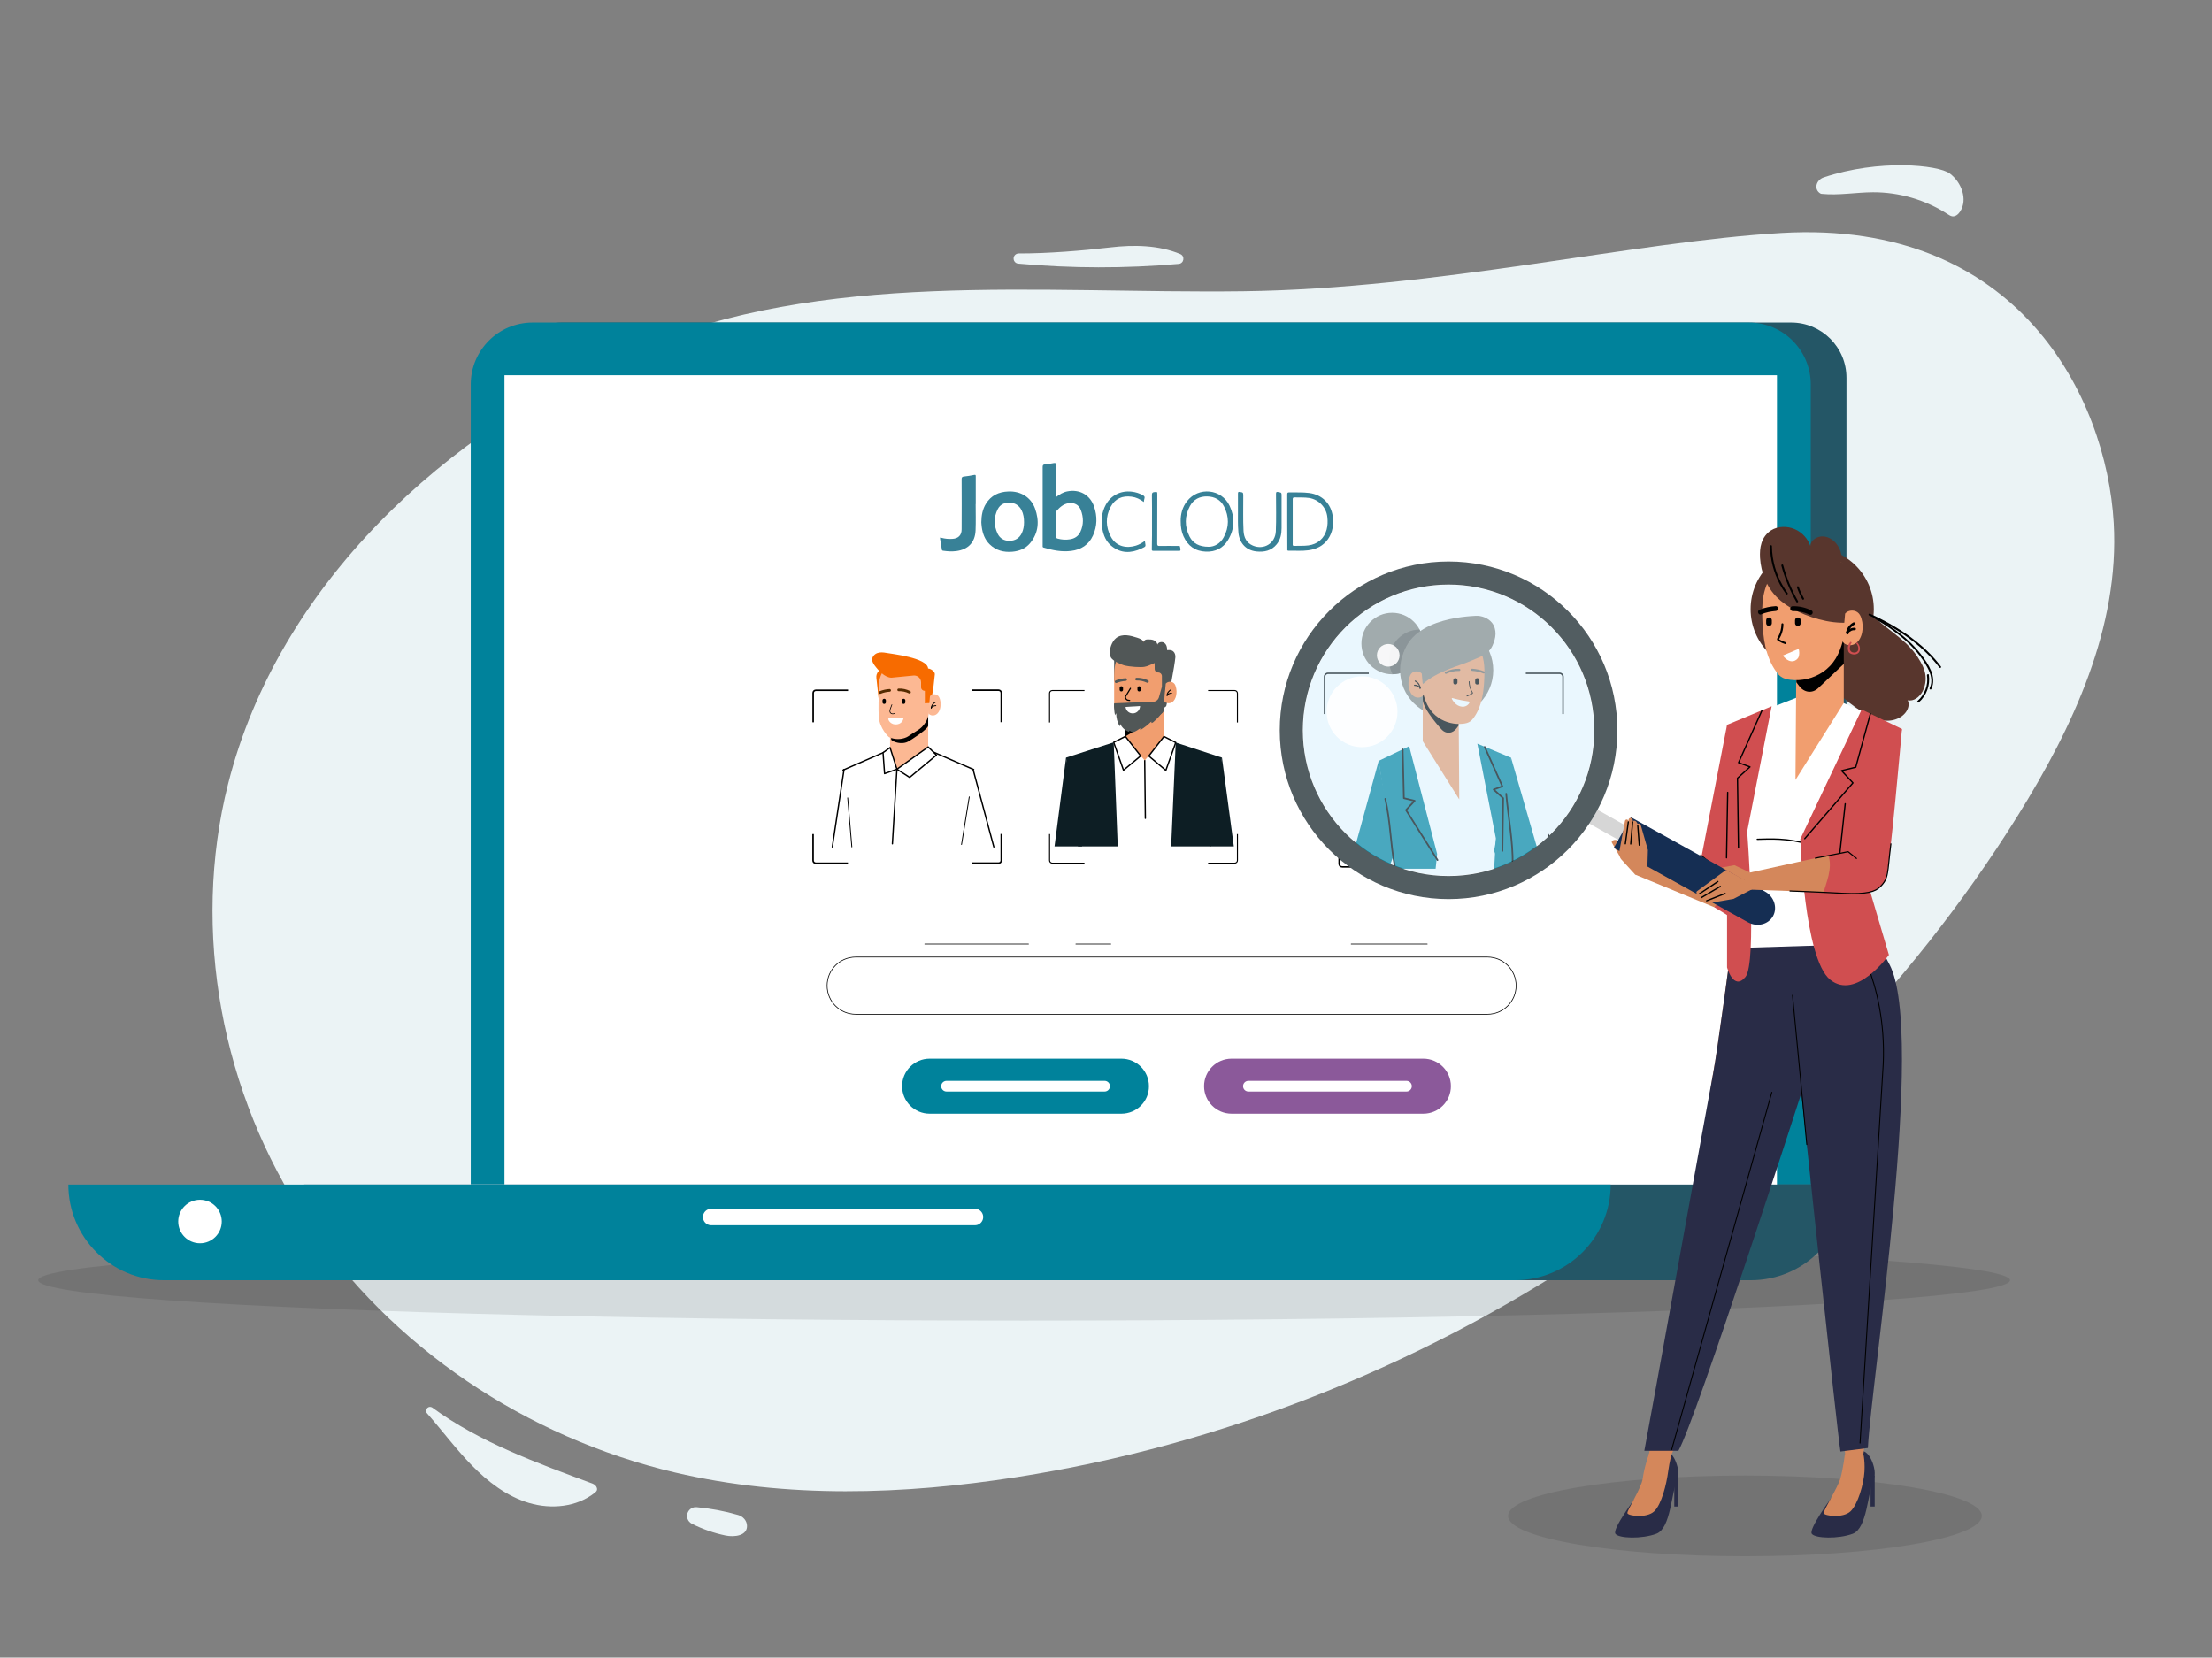 <?xml version="1.0" encoding="utf-8"?>
<!-- Generator: Adobe Illustrator 24.0.1, SVG Export Plug-In . SVG Version: 6.00 Build 0)  -->
<svg version="1.1" xmlns="http://www.w3.org/2000/svg" xmlns:xlink="http://www.w3.org/1999/xlink" x="0px" y="0px"
	 viewBox="0 0 2459.9 1843.5" style="enable-background:new 0 0 2459.9 1843.5;" xml:space="preserve">
<rect x="0" y="0" width="2459.9" height="1843.5" fill="#808080" stroke="none"/>
<style type="text/css">
	.st0{fill:#EBF3F5;}
	.st1{opacity:0.1;}
	.st2{fill:#245666;}
	.st3{fill:#00829B;}
	.st4{fill:#FFFFFF;}
	.st5{fill:none;stroke:#000000;stroke-width:1.137;stroke-miterlimit:10;}
	.st6{fill:none;stroke:#000000;stroke-width:1.608;stroke-miterlimit:10;}
	.st7{fill:none;stroke:#000000;stroke-width:1.738;stroke-miterlimit:10;}
	.st8{fill:#8C867E;}
	.st9{fill:#69645F;}
	.st10{fill:#F19E6F;}
	.st11{fill:none;stroke:#000000;stroke-width:1.84;stroke-linecap:round;stroke-linejoin:round;stroke-miterlimit:10;}
	.st12{fill:#706B65;}
	.st13{fill:#515757;}
	.st14{fill:none;stroke:#000000;stroke-width:1.502;stroke-linecap:round;stroke-linejoin:round;stroke-miterlimit:10;}
	.st15{fill:#FFFFFF;stroke:#000000;stroke-width:1.502;stroke-linecap:round;stroke-linejoin:round;stroke-miterlimit:10;}
	.st16{fill:#0D1E24;}
	.st17{fill:#FFFFFF;stroke:#000000;stroke-width:1.489;stroke-linecap:round;stroke-linejoin:round;stroke-miterlimit:10;}
	.st18{fill:none;stroke:#000000;stroke-width:1.489;stroke-linecap:round;stroke-linejoin:round;stroke-miterlimit:10;}
	.st19{fill:#FCB893;}
	.st20{fill:none;stroke:#000000;stroke-width:0.973;stroke-linecap:round;stroke-linejoin:round;stroke-miterlimit:10;}
	.st21{fill:#F76B00;}
	.st22{fill:#542B00;}
	.st23{fill:none;stroke:#FFFFFF;stroke-width:11.865;stroke-linecap:round;stroke-miterlimit:10;}
	.st24{fill:#8B599A;}
	.st25{fill:none;stroke:#000000;stroke-width:0.759;stroke-linecap:round;stroke-linejoin:round;stroke-miterlimit:10;}
	.st26{fill:none;stroke:#FFFFFF;stroke-width:18.328;stroke-linecap:round;stroke-miterlimit:10;}
	.st27{fill:#58362D;}
	.st28{fill:#292C47;}
	.st29{fill:#D4875B;}
	.st30{fill:none;stroke:#000000;stroke-width:1.084;stroke-linecap:round;stroke-linejoin:round;stroke-miterlimit:10;}
	.st31{fill:#D04E50;}
	.st32{fill:none;stroke:#000000;stroke-width:1.247;stroke-linecap:round;stroke-linejoin:round;stroke-miterlimit:10;}
	.st33{fill:none;stroke:#000000;stroke-width:1.442;stroke-linecap:round;stroke-linejoin:round;stroke-miterlimit:10;}
	.st34{fill:none;stroke:#D6D6D6;stroke-width:17.847;stroke-miterlimit:10;}
	.st35{fill:none;stroke:#525D61;stroke-width:25.66;stroke-miterlimit:10;}
	.st36{opacity:0.37;fill:#C7EAFB;}
	.st37{opacity:0.91;fill:#FFFFFF;}
	.st38{fill:#152E53;}
	.st39{fill:#388197;}
</style>
<g id="map">
	<g id="Layer_6">
	</g>
</g>
<g id="Layer_5">
	<g>
		<g>
			<path class="st0" d="M1981.2,259.1c-164.8,9.6-381.5,62.1-598.6,64.8c-228.4,2.9-466.6-24.5-676.8,65.1
				c-210.1,89.6-396,261.2-452.1,482.6c-41.6,164.3-7,344.9,87.1,485.9c94,140.9,244.9,241.3,409.8,280.1
				c124.2,29.2,254.3,24.8,380.4,5.1C1584,1572,2001,1296.5,2243.7,907.5c61.5-98.6,113.6-210,106.9-326.1
				C2342.5,442.3,2244.7,243.7,1981.2,259.1z"/>
		</g>
		<g>
			<path class="st0" d="M2168.4,193c-12.9-9.7-79.1-16.3-140.3,4.3c-8.1,2.7-11.3,12.6-4.3,17.5c0.9,0.6,1.6,0.9,2,0.8
				c19,1.9,38-1.7,57.1-1.8c29.3-0.1,58.7,8.5,83.2,24.5c1.6,1,3.2,2.1,5.1,2.3c3.5,0.4,6.6-2.3,8.5-5.2
				C2188.6,221.9,2181.3,202.7,2168.4,193z"/>
		</g>
		<g>
			<g>
				<path class="st0" d="M474.3,1571L474.3,1571c0.2,0.3,0.3,0.6,0.6,0.8c16.8,19.1,32,39.7,49.8,57.9c17.9,18.3,39,34.5,63.6,41.8
					c24.6,7.3,53,4.7,73.1-11.3c1.5-1.2,3.1-2.6,2.4-5.3c-0.6-2.2-2.4-3.9-4.6-4.8c-61.9-23.1-125.5-45.8-178.5-84.7
					C477,1562.9,472.2,1567,474.3,1571z"/>
			</g>
			<g>
				<path class="st0" d="M820.9,1684.9c-15.1-4.4-30.6-7.3-46.2-8.7c-8.6-0.7-13.8,9.1-8.5,15.8l0,0c0.9,1.1,2,2,3.3,2.7
					c11.8,5.9,24.3,10.3,37.3,13c10.1,2.1,24.6,0.2,23.9-11.2C830.4,1691,826.2,1686.4,820.9,1684.9z"/>
			</g>
		</g>
		<g>
			<path class="st0" d="M1234.7,275.2c-30.5,3.6-70,6.8-101.8,6.7c-3.3,0-5.9,2.7-5.7,5.9l0,0c0.1,2.8,2.3,5.2,5.2,5.4
				c59.3,5.4,119.1,5.5,178.4,0.3c5.9-0.5,7.2-8.6,1.8-10.9C1288.7,272.6,1260.8,272.1,1234.7,275.2z"/>
		</g>
	</g>
	<ellipse class="st1" cx="1138.9" cy="1423.8" rx="1096.4" ry="44.9"/>
	<g>
		<path class="st2" d="M1991.9,358.7H624.8c-34,0-61.6,27.6-61.6,61.6v897h1490.2v-897C2053.5,386.3,2025.9,358.7,1991.9,358.7z"/>
		<path class="st3" d="M1944.8,358.7H592.3c-38,0-68.8,30.8-68.8,68.8v889.7h1490.2V427.6C2013.7,389.6,1982.9,358.7,1944.8,358.7z"
			/>
		<polyline class="st4" points="1976.1,1317.5 1976.1,417.3 561,417.3 561,1317.5 		"/>
		<g>
			<g>
				<path class="st4" d="M1400,993.8h-254.8c-2.8,0-5-2.2-5-5V754.5c0-2.8,2.2-5,5-5H1400c2.8,0,5,2.2,5,5v234.4
					C1405,991.6,1402.7,993.8,1400,993.8z"/>
				<g>
					<path class="st5" d="M1376.1,803.5V771c0-1.7-1.4-3-3-3h-29.6 M1343.5,959.9h29.6c1.7,0,3-1.3,3-3v-29.3 M1167.2,927.6v29.3
						c0,1.7,1.4,3,3,3h35.8 M1206,768h-35.8c-1.7,0-3,1.3-3,3v32.5"/>
				</g>
				<g>
					<path class="st6" d="M1738.2,794.1v-41.5c0-2.1-1.7-3.8-3.8-3.8h-37.6 M1685.6,964h33c1.9,0,3.4-1.5,3.4-3.4v-32.9
						 M1489.2,927.8v32.9c0,1.9,1.5,3.4,3.4,3.4h39.9 M1522.2,748.8h-45.4c-2.1,0-3.8,1.7-3.8,3.8v41.5"/>
				</g>
				<g>
					<path class="st7" d="M1113.5,803.2v-32.6c0-1.7-1.4-3-3-3h-29.7 M1080.8,959.9h29.7c1.7,0,3-1.3,3-3v-29.4 M904.2,927.6v29.4
						c0,1.7,1.4,3,3,3h35.8 M943.1,767.7h-35.8c-1.7,0-3,1.3-3,3v32.6"/>
				</g>
			</g>
			<g>
				<g>
					<circle class="st8" cx="1548.2" cy="715.7" r="34.2"/>
					<path class="st9" d="M1544.8,734.3c0,5.6,1.4,10.9,3.8,15.5c18.7-0.2,33.8-15.4,33.8-34.2c0-5.6-1.4-10.9-3.8-15.5
						C1559.9,700.4,1544.8,715.6,1544.8,734.3z"/>
					<circle class="st8" cx="1608.8" cy="745.4" r="51.8"/>
					<g>
						<polygon class="st4" points="1679.3,966.2 1680.4,842.7 1606.3,813.7 1533.2,846.2 1545.9,966.2 						"/>
						<polygon class="st10" points="1622.8,889.1 1582.2,824.3 1582.2,771.9 1622,771.9 						"/>
						<path d="M1622,771.9h-39.8c0,0,0-4.8,0,6.1c0,10.8,21.5,33.9,21.5,33.9c5,4.7,11.8,3.9,16.1-1.9l2.2-3V771.9z"/>
						<polygon class="st3" points="1661.6,966.2 1677.1,966.2 1680.4,842.7 1642.9,827.1 1663.5,932.3 						"/>
						<polygon class="st3" points="1716.1,966.2 1680.4,842.7 1661.5,946.4 1670.8,966.2 						"/>
						<path class="st11" d="M1675,882.8c2.3,26.4,7.6,52.6,7.2,79.2"/>
						<polygon class="st3" points="1544.3,966.2 1550.9,948.4 1533.2,846.2 1501.4,962 						"/>
						<polygon class="st3" points="1596.5,966.2 1598.2,949.7 1567.1,829.9 1533.2,846.2 1551.2,966.2 						"/>
						<path class="st11" d="M1540.5,888.5c5.8,24.5,5.8,50.2,10.4,73.6"/>
						<polyline class="st11" points="1559.9,833.4 1561.2,887.7 1573.2,890.6 1563.6,900.9 1598.6,956.5 						"/>
					</g>
					<g>
						<path class="st10" d="M1599.8,798.3c-9.4-6.4-13.9-15.4-16.8-25.9c-2.7-9.9-10.6-17.5-13.3-27.4c-3-11.2,1.5-23.1,8.4-32.5
							c11.4-15.5,34.6-20,51-9.9c11.5,7.1,18.8,19.9,20.9,33.3c0.9,5.6,0.9,11.3,0.7,17c-0.5,15.8-2.5,32.5-11.8,45.3
							c-1,1.4-2.2,2.8-3.6,3.9c-2.4,1.8-5.3,2.5-8.3,2.8C1617.6,806,1607.7,803.6,1599.8,798.3z"/>
					</g>
					<g>
						<path class="st4" d="M1633.1,780.1c0.8,0.1,1.3,1,0.9,1.7c-1.2,2.2-3.5,3.7-6,4.1c-3.1,0.4-6.2-0.7-8.6-2.6
							c-2.1-1.6-3.6-3.8-4.9-6.1c-0.2-0.5,0.2-1,0.7-0.8C1623.6,778.7,1630.3,779.7,1633.1,780.1z"/>
					</g>
					<g>
						<path class="st8" d="M1559.2,739.2c0.2-51.8,74.7-53.8,81.5-54.3s14.3,2.4,18.5,7.7c2.9,3.7,4,8.2,3.9,12.6s-1.5,8.5-3.2,12.5
							c-5,11.2-14.9,13-26.7,18.3c-8.1,3.6-35.5,10.7-50.6,24.6"/>
					</g>
					<g>
						<g>
							<path class="st10" d="M1581.1,749.2c-2.8-3.3-8.6-3.4-11.5-0.2c-1.1,1.3-1.8,2.9-2.3,4.5c-1.1,3.7-1.3,7.7-0.5,11.5
								c0.8,3.8,2.6,7.7,6,9.7s8.4,1.4,10.4-2"/>
						</g>
						<g>
							<g>
								<path d="M1579.8,765.8c0.3-1,0-2-0.4-2.9c-0.3-0.8-0.7-1.6-1.2-2.4c-1-1.5-2.4-2.7-4-3.6c-0.7-0.4-1.4,0.7-0.6,1.1
									c1.4,0.7,2.6,1.7,3.5,3c0.4,0.6,0.8,1.3,1.1,2c0.3,0.7,0.7,1.6,0.4,2.4C1578.3,766.3,1579.6,766.6,1579.8,765.8
									L1579.8,765.8z"/>
							</g>
						</g>
						<g>
							<g>
								<path d="M1579.5,765.7c1.4-1-1.5-2.8-2.3-3.2c-1.3-0.7-2.7-1.1-4.2-1c-0.8,0-0.8,1.3,0,1.3c1.1,0,2.1,0.2,3.1,0.6
									c0.5,0.2,1,0.5,1.4,0.8c0.2,0.2,0.4,0.3,0.6,0.5c0.1,0.1,0.2,0.2,0.3,0.3c0,0,0.1,0.1,0.2,0.2c0.1,0.1-0.1,0.1,0-0.2
									c0.1-0.1,0.2-0.3,0.3-0.4c0,0,0,0,0,0c-0.3,0.2-0.4,0.6-0.2,0.9C1578.8,765.7,1579.2,765.9,1579.5,765.7L1579.5,765.7z"/>
							</g>
						</g>
					</g>
					<polyline class="st11" points="1651.1,830.7 1670.7,874.5 1661.1,878.1 1671.6,887.7 1670.8,946.3 					"/>
				</g>
				<g>
					<g>
						<path d="M1633.4,758c0,3.2,0.7,6.4,2,9.3c0.3,0.7,0.7,1.4,1,2.1c0.1,0.2,0.6,0.8,0.6,1.1c0,0.4-0.6,0.6-0.9,0.8
							c-1.6,1-3.2,1.7-4.9,2.3c-0.6,0.2-0.3,1.1,0.3,0.9c1.8-0.6,3.5-1.3,5-2.3c0.5-0.3,1.4-0.7,1.5-1.3c0.1-0.7-0.6-1.4-0.9-2
							c-1.8-3.3-2.8-7-2.8-10.8C1634.3,757.4,1633.4,757.4,1633.4,758L1633.4,758z"/>
					</g>
				</g>
				<g>
					<g>
						<path class="st12" d="M1650.4,746.7c-4.2-1.7-8.7-2.7-13.3-3c-1.5-0.1-1.5,2.3,0,2.4c4.3,0.2,8.6,1.2,12.6,2.9
							c0.6,0.2,1.3-0.3,1.5-0.8C1651.4,747.5,1651,747,1650.4,746.7L1650.4,746.7z"/>
					</g>
				</g>
				<g>
					<g>
						<path class="st12" d="M1622.8,743.8c-5.4-0.2-10.7,1-15.5,3.4c-1.4,0.7-0.2,2.8,1.2,2.1c4.4-2.2,9.3-3.2,14.3-3.1
							C1624.4,746.2,1624.4,743.8,1622.8,743.8L1622.8,743.8z"/>
					</g>
				</g>
				<path d="M1642.7,761.3L1642.7,761.3c1.3,0,2.4-1,2.4-2.3v-2.5c0-1.3-1-2.3-2.3-2.3h0c-1.3,0-2.3,1-2.3,2.3v2.5
					C1640.3,760.3,1641.4,761.3,1642.7,761.3z"/>
				<path d="M1618.4,761.3L1618.4,761.3c1.3,0,2.4-1,2.4-2.3v-2.5c0-1.3-1-2.3-2.3-2.3h0c-1.3,0-2.3,1-2.3,2.3v2.5
					C1616.1,760.3,1617.1,761.3,1618.4,761.3z"/>
			</g>
			<g>
				<g>
					<g>
						<path class="st13" d="M1245.3,727.4c0,0,0-3.1,0-3.1c-3.5-0.1-6.3,2.7-6.3,6.2v27.6c1.1-0.2,1.3-0.3,2.4-0.5
							c-0.3-0.9-0.2-5.8-0.2-6.8c0.1-1,0.2,1.3,0.3,0.3c0.5-3.5,0.9-7.2,2.6-10.3c1.4-2.5,3.6-4.7,6.4-5.3L1245.3,727.4z"/>
					</g>
					<g>
						<polygon class="st4" points="1346.5,941.3 1358.9,842.6 1272.6,814.4 1185.5,843.2 1198.8,941.3 						"/>
						<line class="st14" x1="1273" y1="845.7" x2="1273.7" y2="910.1"/>
						<polygon class="st10" points="1251.5,821.4 1273,845.7 1294.2,821.4 1294.3,777.7 1251.6,777.7 						"/>
						<polygon class="st15" points="1251.5,819 1238.5,825.6 1249.4,856.6 1268.5,840.7 						"/>
						<polygon class="st15" points="1294.4,819.1 1307.5,825.8 1296.5,856.8 1277.5,840.8 						"/>
						<polygon class="st16" points="1243,941.3 1238.5,825.6 1185.5,842.6 1198.8,941.3 						"/>
						<polygon class="st16" points="1203.3,941.3 1203.3,926.9 1185.5,842.6 1172.7,941.3 						"/>
						<polygon class="st16" points="1372.1,941.3 1358.9,842.6 1341,926.9 1345.2,941.3 						"/>
						<polygon class="st16" points="1346.5,941.3 1358.9,842.6 1307.5,825.8 1302.4,941.3 						"/>
						<g>
							<path d="M1251.6,777.7l-0.1,41.3c0,0,27.5-16.1,34.1-20.8c6.5-4.7,8.2-11.3,8.2-20.5H1251.6z"/>
						</g>
					</g>
					<g>
						<path class="st10" d="M1296.4,764.4c-0.3,2.6-1.4,15.8-2,22.8c-0.2,2.7-1.8,5.1-4.1,6.5c-4.8,2.8-13.1,7.8-18.1,11.1
							c-2.9,1.9-6.4,3-9.9,3h-0.2c-5.6,0-10.8-2.5-14.3-6.9c-1.9-2.4-3.7-4.7-4.4-5.9c-1.5-2.3-3-4.6-3.8-7.2
							c-0.3-1.2-0.6-2.5-0.6-3.8c0-12,0-22.4,0-32.9c0-33.4,23.5-38.3,29.8-38.1C1291.4,713.7,1301,719.4,1296.4,764.4z"/>
					</g>
					<path class="st13" d="M1239,782.2c-0.3,3.8,0.4,7.3,5.9,19.3c2.7,5.8,10.5,11.1,20.5,8.3c7.8-2.2,21-11.9,26.4-16.1
						c1.6-1.2,2.5-3,2.7-5l1.6-24.8l-4-0.1l-3.3,11.7c-0.8,2.8-3.3,4.8-6.3,5L1239,782.2z"/>
					<g>
						<path class="st13" d="M1239,782.9c-0.3,4.2,0.1,8.5,1,12.6c0.4-0.8,0.9-1.7,1.3-2.5c-0.1,5.2,1.3,10.5,3.9,14.9
							c0.2-0.9,0.4-1.8,0.6-2.7c2,4.3,5.8,7.6,10.2,8.8c-0.3-0.5-0.4-1-0.3-1.5c1,0.5,2.1,1.1,3.1,1.6c0.3,0.2,0.6,0.3,0.9,0.3
							c0.4,0,0.8-0.1,1.2-0.3c2.5-1,4.9-2.5,7.1-4.2c0.3,0.6-0.4,1.7,0.2,1.8c0.2,0,0.3-0.1,0.5-0.1c4.2-2.6,8.1-5.7,11.6-9.2
							c0.1,0.6,0.2,1.1,0.3,1.7c0.8-0.1,1.5-0.6,2.2-1.2c3-2.6,5.8-5.5,8.3-8.7c1.5-1.8,2.9-3.8,3.6-6.1c0.8-2.7,0.7-5.6,0.5-8.4"/>
					</g>
					<path class="st4" d="M1251.7,786.2c0.4,4.3,4.2,7.5,8.5,7.2c4.3-0.3,7.6-3.9,7.6-8.2L1251.7,786.2z"/>
					<g>
						<path class="st13" d="M1298,723.1c0-0.6-0.1-1.4-0.2-2.1c-0.2-2.4-1.1-4.7-3-6c-2.5-1.8-6.8-1-7.7,2c-0.2-2.2-1.9-4-3.9-4.9
							c-2-0.9-4.3-1-6.5-1c-1.1,0-2.3,0.1-3.3,0.7s-1.6,1.8-1.2,2.9c-1-3.1-4.5-4.5-7.6-5.5c-3.8-1.2-7.7-2.4-11.8-2.7
							c-4-0.3-8.3,0.5-11.5,3c-2.7,2.1-4.5,5.3-5.7,8.5c-1.6,4.3-2.4,9.4-0.1,13.4c2.2,3.6,10.2,7.3,14.3,8.5
							c6.5,1.8,19.1,2.5,23,1.7c4.2-0.8,5.8-2.1,11.2-4.2c0,2.4,0,4.7,0.1,6.6c0,2.2,1.8,3.9,4,3.9c2.2,0,3.9,1.7,4,3.9
							c0,3.9,0.1,10.1,0,11.9l4,0.1l-1.7,22.6l0,0.4c0.8,0,2.4-1,2.6-1.8c3-11.9,9.1-43.5,10.1-54.1
							C1307.2,729.3,1307,721.7,1298,723.1z"/>
					</g>
					<g>
						<g>
							<path class="st10" d="M1296.4,760.3c2.3-2.7,7-2.8,9.4-0.1c0.9,1,1.5,2.3,1.8,3.7c0.9,3,1,6.3,0.4,9.4
								c-0.6,3.1-2.2,6.3-4.9,7.9s-6.9,1.1-8.5-1.6"/>
						</g>
						<g>
							<g>
								<path d="M1298.4,773.6c-0.2-0.6,0.1-1.3,0.4-1.9c0.2-0.6,0.6-1.2,0.9-1.7c0.7-1,1.7-1.9,2.8-2.5c0.6-0.3,0.1-1.2-0.5-0.9
									c-1.3,0.7-2.4,1.7-3.3,2.9c-0.4,0.6-0.8,1.3-1,1.9c-0.3,0.7-0.5,1.6-0.3,2.4C1297.6,774.5,1298.6,774.2,1298.4,773.6
									L1298.4,773.6z"/>
							</g>
						</g>
						<g>
							<g>
								<path d="M1298.2,772.8C1298.2,772.8,1298.2,772.8,1298.2,772.8c0,0.1,0.1,0.2,0.2,0.3c0,0,0,0.2,0,0.2c0,0,0.1-0.1,0.1-0.1
									c0.1-0.1,0.1-0.2,0.2-0.2c0.1-0.1,0.3-0.3,0.5-0.4c0.4-0.3,0.8-0.5,1.2-0.7c0.8-0.4,1.7-0.5,2.5-0.5c0.7,0,0.7-1,0-1
									c-1.2,0-2.4,0.3-3.4,0.8c-0.6,0.3-3,1.8-1.8,2.6c0.2,0.2,0.6,0,0.7-0.2C1298.5,773.3,1298.4,773,1298.2,772.8L1298.2,772.8z
									"/>
							</g>
						</g>
					</g>
				</g>
				<g>
					<g>
						<path d="M1256.6,765.2c-1.1,1.9-2.3,3.8-3.4,5.7c-0.6,1-1.2,2-1.8,3c-0.7,1.1-0.4,2.6,0.3,3.7c0.6,0.9,1.6,1.6,2.6,1.8
							c0.6,0.1,1.3,0.1,2,0.2c0.8,0.1,0.8-1.2,0-1.3c-1.4-0.1-2.7-0.1-3.6-1.4c-0.3-0.5-0.6-1.4-0.5-2c0.1-0.2,0.3-0.5,0.4-0.6
							c1.3-2.1,2.6-4.3,3.9-6.4c0.4-0.7,0.8-1.3,1.2-2C1258.1,765.1,1257,764.5,1256.6,765.2L1256.6,765.2z"/>
					</g>
				</g>
				<g>
					<g>
						<path class="st13" d="M1241.6,759.6c3.3-1.3,6.7-2.1,10.2-2.3c0.8,0,1.5-0.7,1.5-1.5c0-0.8-0.7-1.5-1.5-1.5
							c-3.8,0.2-7.5,1-11,2.4c-0.7,0.3-1.3,1-1,1.8C1240,759.3,1240.9,759.9,1241.6,759.6L1241.6,759.6z"/>
					</g>
				</g>
				<g>
					<g>
						<path class="st13" d="M1263.9,756.8c3.9-0.1,7.8,0.7,11.4,2.4c0.7,0.4,1.6,0.2,2-0.5c0.4-0.7,0.2-1.7-0.5-2
							c-4-2-8.4-3-12.9-2.9C1262,753.9,1262,756.9,1263.9,756.8L1263.9,756.8z"/>
					</g>
				</g>
				<path d="M1247,769L1247,769c-1.1,0-1.9-0.9-1.9-1.9v-2c0-1.1,0.9-1.9,1.9-1.9h0c1.1,0,1.9,0.9,1.9,1.9v2
					C1248.9,768.2,1248.1,769,1247,769z"/>
				<path d="M1266.8,769L1266.8,769c-1.1,0-1.9-0.9-1.9-1.9v-2c0-1.1,0.9-1.9,1.9-1.9h0c1.1,0,1.9,0.9,1.9,1.9v2
					C1268.7,768.2,1267.9,769,1266.8,769z"/>
			</g>
			<g>
				<g>
					<g>
						<polyline class="st17" points="1082.8,855.9 1010.7,824.6 937.5,856.5 						"/>
						<line class="st18" x1="997.4" y1="855.5" x2="992.4" y2="938.4"/>
						<polygon class="st19" points="989.8,833.9 997.4,855.5 1032.2,833.9 1032.2,791.5 989.8,791.5 						"/>
						<polygon class="st17" points="1032.2,830.7 1041.4,839.8 1011.6,864.6 997.4,855.5 						"/>
						<polygon class="st17" points="989.8,831.4 997.4,855.5 983.7,860.4 982,837.1 						"/>
						<path d="M989.8,791.5h42.4l0,15.8c-1.4,4.5-19.1,15.7-22.4,17.5c-4.9,2.7-12.6,1.9-17.4-1c-0.7-0.4-1.5-1.1-1.4-1.9
							c0-0.2,0.1-0.4,0.1-0.6c0.1-1-1.1-1.3-1.4-2c-0.1-0.2,0-0.6,0-0.8c0-0.9,0-1.8,0-2.7c0-2.7,0-5.4,0-8.2
							C989.8,802.3,989.8,796.9,989.8,791.5z"/>
						<line class="st17" x1="938.6" y1="855.8" x2="925.6" y2="941.9"/>
						<line class="st20" x1="942.7" y1="887.4" x2="947.3" y2="941.9"/>
						<line class="st17" x1="1105.2" y1="941.9" x2="1082.1" y2="855.6"/>
						<line class="st20" x1="1077.9" y1="886.3" x2="1069.3" y2="939.2"/>
					</g>
					<path class="st21" d="M984,744.5l-0.8-0.1c-5-0.7-9.3,4-8.6,9.6l2.8,25.6l4.3-1.2L984,744.5z"/>
					<g>
						<path class="st19" d="M1007,733.2c17.1,0.3,30.3,15.1,28.5,32.2l-1.3,13.1c-0.2,1.6-0.7,7.6-1.2,13.5
							c-0.7,8.3-5.4,15.8-12.5,20.2c-1.7,1.1-3.5,2.1-5.2,3.2c-2.6,1.6-5.1,3.6-7.3,4.6c-6,2.7-13.2,2.6-19.2-0.1
							c-1-0.4-10.5-10.1-11.4-21.8c-1-11.9,0-22.2,0-32.6c0-1,0-1.9,0-2.8C977.3,746,990.7,732.9,1007,733.2z"/>
					</g>
					<g>
						<path class="st4" d="M987.8,799.1c-0.2,2,3.1,7.5,9.9,6.5c6.8-1.1,7.1-7.3,7.1-7.3l-1,0l-15,0.7L987.8,799.1z"/>
					</g>
					<g>
						<path class="st21" d="M1036.4,773.8c1.3-4.9,2.6-18.1,3.2-23.9c0.3-3.1-4.8-6.4-7.5-6.4c-0.6-12.2-41.3-16.3-46.6-17.4
							c-3.3-0.6-6.7-0.9-9.8,0.2s-5.8,4-5.8,7.3c0,2.3,1.3,4.4,2.6,6.3c4.2,5.7,11.5,13.8,18.9,13.8l24.5-2.4c4.5-0.4,8.3,3,8.4,7.5
							c0,1.8,0,3.7,0,5.4c-0.1,2.3,1.9,4.2,4.2,4.1v14c2-0.4,5-0.4,7-0.2"/>
					</g>
					<g>
						<g>
							<path class="st19" d="M1034.2,774.2c2.3-2.7,7-2.8,9.3-0.1c0.9,1,1.4,2.3,1.8,3.6c0.9,3,1,6.2,0.4,9.3
								c-0.6,3.1-2.1,6.2-4.9,7.8c-2.7,1.6-6.8,1.1-8.4-1.6"/>
						</g>
						<g>
							<g>
								<path d="M1036.2,787.5c-0.2-0.6,0.1-1.3,0.4-1.9c0.2-0.6,0.6-1.1,0.9-1.7c0.7-1,1.7-1.9,2.8-2.4c0.6-0.3,0.1-1.2-0.5-0.9
									c-1.3,0.7-2.4,1.7-3.3,2.9c-0.4,0.6-0.7,1.2-1,1.9c-0.3,0.7-0.5,1.6-0.3,2.3C1035.4,788.4,1036.4,788.1,1036.2,787.5
									L1036.2,787.5z"/>
							</g>
						</g>
						<g>
							<g>
								<path d="M1036,786.7C1036,786.7,1036,786.7,1036,786.7c0,0.1,0.1,0.2,0.2,0.3c0,0,0,0.2,0,0.2c0,0,0.1-0.1,0.1-0.1
									c0.1-0.1,0.1-0.2,0.2-0.2c0.1-0.1,0.3-0.3,0.5-0.4c0.4-0.3,0.8-0.5,1.2-0.7c0.8-0.4,1.7-0.5,2.5-0.5c0.7,0,0.7-1,0-1
									c-1.2,0-2.4,0.3-3.4,0.8c-0.6,0.3-3,1.8-1.8,2.6c0.2,0.2,0.6,0,0.7-0.2C1036.3,787.1,1036.2,786.9,1036,786.7L1036,786.7z"
									/>
							</g>
						</g>
					</g>
				</g>
				<g>
					<path class="st19" d="M991.9,783.7c-0.3,0.8-0.6,1.6-0.9,2.5c-0.5,1.3-1.1,2.7-1.3,4.1c-0.1,0.8,0,1.6,0.4,2.2
						c0.5,0.8,1.4,1.2,2.2,1.3c0.9,0.1,1.8-0.1,2.6-0.4"/>
					<g>
						<path d="M991.5,783.6c-0.5,1.4-1,2.8-1.6,4.2c-0.4,1.2-0.8,2.5-0.6,3.8c0.2,1.1,1,2,2,2.4c1.2,0.5,2.5,0.3,3.7-0.2
							c0.5-0.2,0.3-0.9-0.2-0.7c-1,0.4-2.2,0.7-3.2,0.2c-1.1-0.4-1.6-1.4-1.6-2.6c0-1.2,0.5-2.3,0.9-3.4c0.4-1.2,0.9-2.3,1.3-3.5
							C992.5,783.4,991.7,783.2,991.5,783.6L991.5,783.6z"/>
					</g>
				</g>
				<g>
					<g>
						<path class="st22" d="M979.2,771.6c3.2-1.3,6.6-2.1,10.1-2.3c0.8,0,1.5-0.6,1.5-1.5c0-0.8-0.7-1.5-1.5-1.5
							c-3.7,0.2-7.4,1-10.9,2.4c-0.7,0.3-1.3,1-1,1.8C977.5,771.3,978.4,771.9,979.2,771.6L979.2,771.6z"/>
					</g>
				</g>
				<g>
					<g>
						<path class="st22" d="M999.4,768.7c3.9-0.1,7.8,0.7,11.3,2.4c0.7,0.4,1.6,0.2,2-0.5c0.4-0.7,0.2-1.7-0.5-2
							c-4-2-8.4-3-12.8-2.8C997.4,765.8,997.4,768.7,999.4,768.7L999.4,768.7z"/>
					</g>
				</g>
				<path d="M983.3,782.9L983.3,782.9c-1.1,0-1.9-0.8-1.9-1.9v-2c0-1,0.8-1.9,1.9-1.9h0c1,0,1.9,0.8,1.9,1.9v2
					C985.2,782.1,984.3,782.9,983.3,782.9z"/>
				<path d="M1004.9,782.9L1004.9,782.9c-1.1,0-1.9-0.8-1.9-1.9v-2c0-1,0.8-1.9,1.9-1.9h0c1,0,1.9,0.8,1.9,1.9v2
					C1006.8,782.1,1005.9,782.9,1004.9,782.9z"/>
			</g>
		</g>
		<g>
			<g>
				<path class="st3" d="M1247.1,1238.6h-213.3c-16.9,0-30.6-13.7-30.6-30.6l0,0c0-16.9,13.7-30.6,30.6-30.6h213.3
					c16.9,0,30.6,13.7,30.6,30.6l0,0C1277.8,1224.9,1264,1238.6,1247.1,1238.6z"/>
			</g>
			<line class="st23" x1="1052.6" y1="1208" x2="1228.4" y2="1208"/>
			<g>
				<path class="st24" d="M1582.9,1238.6h-213.3c-16.9,0-30.6-13.7-30.6-30.6l0,0c0-16.9,13.7-30.6,30.6-30.6h213.3
					c16.9,0,30.6,13.7,30.6,30.6l0,0C1613.5,1224.9,1599.8,1238.6,1582.9,1238.6z"/>
			</g>
			<line class="st23" x1="1388.3" y1="1208" x2="1564.1" y2="1208"/>
			<path class="st25" d="M1654.2,1128H951.6c-17.6,0-31.8-14.2-31.8-31.8l0,0c0-17.6,14.2-31.8,31.8-31.8h702.6
				c17.6,0,31.8,14.2,31.8,31.8l0,0C1686,1113.8,1671.8,1128,1654.2,1128z"/>
			<line class="st25" x1="1028.4" y1="1049.9" x2="1143.8" y2="1049.9"/>
			<line class="st25" x1="1196.4" y1="1049.9" x2="1235.3" y2="1049.9"/>
			<line class="st25" x1="1502.6" y1="1049.9" x2="1587.2" y2="1049.9"/>
		</g>
		<path class="st2" d="M1947,1423.8H444.7c-58.8,0-106.4-47.7-106.4-106.4h1715.2C2053.5,1376.1,2005.8,1423.8,1947,1423.8z"/>
		<path class="st3" d="M1684.7,1423.8H182.4c-58.8,0-106.4-47.7-106.4-106.4h1715.2C1791.1,1376.1,1743.5,1423.8,1684.7,1423.8z"/>
		<line class="st26" x1="790.9" y1="1353.5" x2="1084.2" y2="1353.5"/>
		<circle class="st4" cx="222.4" cy="1358.5" r="24.2"/>
	</g>
	<g>
		<ellipse class="st1" cx="1940.5" cy="1685.9" rx="263.4" ry="44.9"/>
		<g>
			<g>
				<circle class="st27" cx="2015.3" cy="677.5" r="68.5"/>
				<g>
					<path class="st27" d="M2070.9,671.6c21.2,27.2,46.4,35.3,62,59.7c3.6,5.6,6.9,11.5,8.1,18.1c1.2,6.6,0.1,13.6-3,19.6
						c-3.2,6.1-9.8,11.3-16.5,9.8c2.3,4.5,0.5,10.3-2.8,14.2c-7.5,8.9-21.2,10.5-32.1,6.6c-11-3.9-32-16.6-54.4-40.5
						c-14-14.9-29.2-59.3-21-79.9"/>
				</g>
				<g>
					<g>
						<path d="M2085.7,688.6c22.6,13.2,44.8,30.1,57.6,53.6c3.8,7,6.5,15.6,2.6,23.1c-0.6,1.2,1.2,2.3,1.8,1.1
							c3.3-6.4,2.5-13.9-0.2-20.4c-2.7-6.5-6.8-12.6-11.1-18.1c-8.4-10.9-18.7-20.1-29.8-28.2c-6.4-4.6-13-8.9-19.9-12.9
							C2085.6,686.1,2084.5,687.9,2085.7,688.6L2085.7,688.6z"/>
					</g>
				</g>
				<g>
					<g>
						<path d="M2142.9,751.1c1.7,10.5-2.5,21.6-10.5,28.5c-1,0.9,0.5,2.4,1.5,1.5c8.6-7.5,12.8-19.3,11.1-30.6
							C2144.8,749.2,2142.7,749.8,2142.9,751.1L2142.9,751.1z"/>
					</g>
				</g>
				<g>
					<g>
						<path d="M2078.4,684.4c23.2,10.7,45.7,23.9,64.1,41.9c5.1,5,9.9,10.4,14.2,16.1c0.8,1.1,2.6,0,1.8-1.1
							c-15.6-20.8-36.8-36.6-59.4-49c-6.4-3.5-13-6.8-19.6-9.8C2078.3,682,2077.2,683.9,2078.4,684.4L2078.4,684.4z"/>
					</g>
				</g>
				<g>
					<g>
						<path class="st28" d="M1818,1666.7c0,0-25,33.6-21.6,39c3.4,5.3,29.7,6.1,45.7,0c16-6.1,16.4-45.5,23.6-62.4
							c3-7.1-3.5-28-12.6-29.5c-9.1-1.5-19,2.9-19,2.9S1843.6,1640.5,1818,1666.7z"/>
					</g>
					<g>
						<g>
							<path class="st29" d="M1834,1616.4c0,0-5.3,14.3-7.2,28c-1.6,11.3-17.8,35.4-17,38.5c0.8,3,21.3,5.8,29.7-2
								c8.4-7.9,13.8-30.7,15.6-44.3c1.7-12.7,3.9-19,3.9-19S1842,1608,1834,1616.4z"/>
						</g>
					</g>
					<g>
						<path class="st28" d="M2035.5,1667.3c0,0-24.1,33.1-20.7,38.4c3.4,5.3,29.7,6.1,45.7,0c16-6.1,16.4-45.5,23.6-62.4
							c3-7.1-3.5-28-12.6-29.5c-9.1-1.5-19.8,3.3-19.8,3.3S2061.1,1641.1,2035.5,1667.3z"/>
					</g>
					<g>
						<g>
							<path class="st29" d="M2051.7,1617c0,0-1.9,15.6-4.9,26.7c-3,11-19.4,36.2-18.7,39.2c0.8,3,21.3,5.8,29.7-2
								c8.4-7.9,14.8-30.6,15.6-44.3c0.8-13.8-1.9-22.7-1.9-22.7S2059.7,1608.6,2051.7,1617z"/>
						</g>
					</g>
					<g>
						<g>
							<path class="st29" d="M1924.5,1058.8c0,0-14.5,110.5-19.5,135.6c-4.9,25.1-18.7,146.7-20.2,167.4
								c-1.5,20.7-14.3,74.5-16.9,83.6c-2.1,7.2-35.4,178-35.4,178s10.9,8.8,22.4,0.8c5.9-4.1,68.2-163.2,68.2-200.1
								c0-51,80.9-243.2,86.8-250.1c5.9-6.9,6.4,4.3,9.9,19.5c3.4,15.3,10.8,147.2,15.3,163.9c4.4,16.7,1,73.4,3.5,101.9
								c2.5,28.6,13.3,157.7,13.3,157.7s8.4,13.1,20.1,0.3c2.5-2.7,8.9-167,8.4-201c-1.7-107.2,59.2-265.9,19.1-343.5
								C2008.6,897,1924.5,1058.8,1924.5,1058.8z"/>
						</g>
					</g>
					<g>
						<g>
							<path class="st28" d="M2101.4,1072.9c-90.7-175.9-174.1-34.6-174.1-34.6s-17.4,131-22.3,156.1c-4.9,25.1-69.5,383-76.4,419.1
								l37.9,0c19.2-33.2,136.7-397.6,136.7-397.6s40,377.7,43.5,398.4l30.5-3.9C2081.3,1533.5,2141.5,1150.5,2101.4,1072.9z"/>
						</g>
					</g>
					<path class="st30" d="M2068.5,1604.9l25.8-421.8c4-93.2-38-150-38-150"/>
					<line class="st30" x1="2075.4" y1="1057.3" x2="2043.4" y2="1089"/>
					<line class="st30" x1="1970.4" y1="1214.8" x2="1859" y2="1612.2"/>
					<line class="st30" x1="2009.3" y1="1272.9" x2="1993.4" y2="1106.9"/>
					<g>
						<polygon class="st28" points="1866.4,1640.3 1866.4,1675.5 1861.9,1675.5 1861.9,1648.3 						"/>
					</g>
					<g>
						<polygon class="st28" points="2084.8,1640.3 2084.8,1675.5 2080.2,1675.5 2080.2,1648.3 						"/>
					</g>
				</g>
				<polygon class="st31" points="1920.6,806.1 1889.1,968.7 1940.5,1005.1 1938.6,806.1 				"/>
				<polygon class="st29" points="1928.8,979.4 1834.9,958.2 1818,972.5 1937.4,1021.8 				"/>
				<path class="st29" d="M1792.6,937.2l8.7,15.3l11.5-5.5l-13-11.6c-1.8-1.6-4.4-1.8-6.5-0.6v0
					C1792.4,935.3,1792.1,936.4,1792.6,937.2z"/>
				<g>
					<path class="st31" d="M1943.6,983.5c-1.6-0.9-21.6-5.7-21.6-5.7c-1.4,15.5-8.6,22.8-15.5,31.2c14.9,8.7,19.8,13,31,18.1
						c2.4,1.1,19.6,6.8,33.3-5.3C1972.8,1020,1946.7,985.3,1943.6,983.5z"/>
				</g>
				<polyline class="st32" points="1891.3,950.9 1920,974.5 1920,986.5 				"/>
				<polygon class="st4" points="2077.2,1049.8 2079,988.6 2115.1,810.8 2018.6,767.8 1920.6,806.1 1922.9,1054.6 				"/>
				<path class="st33" d="M2010.8,938.9c-22.6-7-42.3-5.9-56.6-5.5"/>
				<polygon class="st10" points="1996.7,867.4 2050.4,781.8 2050.4,712.5 1997.8,712.5 				"/>
				<path d="M1997.8,712.5h52.7v25.8l-28.5,27c-6.6,6.2-15.6,5.2-21.3-2.5l-3-4V712.5z"/>
				<path class="st31" d="M1941,1086.6c13.2-15.8,2-162,2-162l27.2-139.1l-49.6,20.6l0,269.8
					C1920.6,1075.8,1927.8,1102.4,1941,1086.6z"/>
				<line class="st33" x1="1920" y1="954" x2="1921.3" y2="881.3"/>
				<path class="st31" d="M2100.6,1062l-21.7-73.5l36.2-177.8l-44.8-21.6l-68.2,144c0,0,4.1,132.7,33.1,156.4
					C2064.3,1113.2,2100.6,1062,2100.6,1062z"/>
				<polyline class="st33" points="2080,793.8 2063.7,853.3 2047.9,857.1 2060.6,870.7 2007,932.7 				"/>
				<g>
					<path class="st10" d="M2027.1,747.4c12.5-8.5,18.4-20.3,22.2-34.3c3.6-13.1,14-23.1,17.5-36.2c3.9-14.8-2-30.6-11.1-42.9
						c-15-20.5-45.7-26.5-67.4-13c-15.2,9.4-24.9,26.3-27.6,44c-1.1,7.4-1.1,15-0.9,22.5c0.6,20.9,3.3,42.9,15.7,59.8
						c1.4,1.9,2.9,3.7,4.8,5.1c3.1,2.3,7.1,3.3,10.9,3.7C2003.7,757.6,2016.7,754.5,2027.1,747.4z"/>
				</g>
				<g>
					<path class="st4" d="M2000.3,721.6l-17.7,7.5c9,11.3,16.3,4.7,17.5,1.8C2001.2,727.9,2001.1,724.6,2000.3,721.6z"/>
				</g>
				<g>
					<path class="st27" d="M2072.4,685.8c11-31.7-18.2-58-25.2-60.9c1.6-6.5,0.2-12.1-3.4-17.9c-3.3-5.4-9.3-10-16.2-10.4
						c-6.9-0.5-14.3,4.4-14.3,10.6c-2.8-7.8-8.9-15-17.2-18.6c-8.3-3.7-18.9-3.6-26.5,1.2c-5.2,3.3-8.8,8.4-10.6,13.9
						c-1.8,5.5-2,11.2-1.7,16.9c1.1,16.1,7.1,32.4,19.4,44.3c8.4,8.2,19.2,14.1,30.6,18.7c20,8,43.1,12.1,64,6.2"/>
				</g>
				<g>
					<g>
						<path d="M1968.4,607.3c0.2,14.9,4,29.6,11,42.7c2,3.7,4.3,7.3,6.8,10.7c0.8,1.1,2.6,0,1.8-1.1c-8.6-11.7-14.3-25.4-16.5-39.8
							c-0.6-4.1-1-8.3-1-12.5C1970.5,606,1968.4,606,1968.4,607.3L1968.4,607.3z"/>
					</g>
				</g>
				<g>
					<g>
						<path d="M1981,629.1c3.8,14.1,9.5,27.7,16.7,40.4c0.7,1.2,2.5,0.1,1.8-1.1c-7.2-12.5-12.7-25.9-16.5-39.9
							C1982.7,627.2,1980.7,627.7,1981,629.1L1981,629.1z"/>
					</g>
				</g>
				<g>
					<g>
						<path d="M1998.3,653.3c1.6,4.6,3.6,9,6,13.2c0.7,1.2,2.5,0.1,1.8-1.1c-2.3-4-4.3-8.3-5.8-12.7
							C1999.9,651.4,1997.8,652,1998.3,653.3L1998.3,653.3z"/>
					</g>
				</g>
				<g>
					<g>
						<path class="st10" d="M2051.9,682.4c3.7-4.4,11.4-4.5,15.2-0.2c1.5,1.7,2.4,3.8,3,5.9c1.5,4.9,1.7,10.2,0.7,15.2
							c-1,5.1-3.5,10.2-8,12.8c-4.5,2.6-11.1,1.8-13.7-2.6"/>
					</g>
					<path class="st31" d="M2057.5,714.1c0.7-0.9,1.7,0.5,1.7,0.5s-2,3.1-2.1,6.5c-0.2,6.1,9.4,6.2,9.5,0.6c0.1-4.3-2.6-6.2-2.6-6.2
						s0.9-0.8,1.3-1.2c1.4,1.8,2.8,3.8,3,6.1c1.1,9.8-11.3,8.6-12.8,4C2054.1,719.8,2055.5,716.5,2057.5,714.1z"/>
					<g>
						<g>
							<path d="M2055.8,703.9c-0.2-0.8,0.2-1.9,0.6-2.8c0,0.1,0.1-0.2,0.1-0.2c0.1-0.1,0.1-0.2,0.2-0.4c0.1-0.2,0.2-0.5,0.4-0.7
								c0.3-0.4,0.5-0.9,0.8-1.3c1.1-1.5,2.7-2.9,4.4-3.8c0.7-0.4,0.9-1.3,0.5-1.9c-0.4-0.7-1.3-0.9-1.9-0.5
								c-2.2,1.2-4.1,2.9-5.5,4.9c-0.7,1-1.3,2.1-1.7,3.3c-0.5,1.3-0.9,2.8-0.5,4.1C2053.5,706.4,2056.3,705.6,2055.8,703.9
								L2055.8,703.9z"/>
						</g>
					</g>
					<g>
						<g>
							<path d="M2055.1,702.3C2055.1,702.3,2055.1,702.3,2055.1,702.3c0.2,0.2,0.4,0.5,0.6,0.8c0,0.1,0,0.8-0.2,0.9
								c0.1,0,0.2-0.2,0.2-0.2c0.1-0.1,0.2-0.2,0.4-0.4c0.1-0.1,0.3-0.3,0.4-0.4c0.1-0.1,0.1-0.1,0.2-0.2c0.1-0.1,0.1-0.1,0,0
								c0.6-0.4,1.2-0.8,1.9-1.1c0,0,0.3-0.1,0.1-0.1c-0.1,0.1,0.1,0,0.1-0.1c0.2-0.1,0.4-0.1,0.5-0.2c0.3-0.1,0.7-0.2,1.1-0.3
								c0.2,0,0.3-0.1,0.5-0.1c0.1,0,0.3,0,0.1,0c0.1,0,0.2,0,0.3,0c0.4,0,0.8-0.1,1.2,0c0.7,0,1.5-0.7,1.4-1.4
								c0-0.8-0.6-1.4-1.4-1.4c-2,0-4.1,0.5-5.8,1.5c-1.5,0.8-5.5,3.5-3,5.2c0.6,0.4,1.6,0.1,1.9-0.5
								C2056,703.5,2055.8,702.8,2055.1,702.3L2055.1,702.3z"/>
						</g>
					</g>
				</g>
				<polyline class="st33" points="1959.4,790.2 1933.4,848.2 1946.1,852.9 1932.2,865.5 1933.3,943 				"/>
				<g>
					<g>
						<path d="M1981.1,694.2c-0.1,4.9-1.3,9.8-3.7,14.1c-0.5,0.9-1.5,1.9-1.2,3c0.2,0.9,1.3,1.5,2.1,1.9c2.2,1.3,4.5,2.4,6.9,3.1
							c1.3,0.4,1.9-1.6,0.6-2c-2.2-0.7-4.3-1.6-6.3-2.8c-0.2-0.1-0.4-0.3-0.6-0.4c-0.1-0.1-0.2-0.1-0.3-0.2
							c-0.3-0.3-0.4-0.3-0.3-0.1c0,0.4,0.3-0.3,0.3-0.3c0.2-0.3,0.3-0.5,0.5-0.8c0.5-0.9,1-1.9,1.5-2.9c1.7-4,2.7-8.2,2.7-12.5
							C1983.2,692.8,1981.1,692.8,1981.1,694.2L1981.1,694.2z"/>
					</g>
				</g>
				<g>
					<g>
						<path d="M1958.3,683.3c2.7-1.1,5.4-2,8.3-2.6c2.8-0.6,5.3-1,8.2-1.2c1.4-0.1,2.7-1.2,2.7-2.7c-0.1-1.4-1.2-2.7-2.7-2.7
							c-6.1,0.4-12.2,1.6-17.8,3.9c-1.3,0.5-2.3,1.8-1.9,3.3C1955.5,682.7,1956.9,683.9,1958.3,683.3L1958.3,683.3z"/>
					</g>
				</g>
				<g>
					<g>
						<path d="M1993.6,679.6c6.3-0.2,12.6,1.1,18.3,3.9c1.3,0.6,2.9,0.3,3.6-1c0.7-1.2,0.3-3-1-3.6c-6.5-3.2-13.7-4.9-21-4.7
							c-1.4,0-2.7,1.2-2.7,2.7C1990.9,678.3,1992.1,679.6,1993.6,679.6L1993.6,679.6z"/>
					</g>
				</g>
				<path d="M1967.3,696.2L1967.3,696.2c-1.8,0-3.2-1.4-3.2-3.1v-3.3c0-1.7,1.4-3.1,3.1-3.1h0.1c1.7,0,3.1,1.4,3.1,3.1v3.3
					C1970.4,694.8,1969,696.2,1967.3,696.2z"/>
				<path d="M1999.4,696.2L1999.4,696.2c-1.8,0-3.2-1.4-3.2-3.1v-3.3c0-1.7,1.4-3.1,3.1-3.1h0.1c1.7,0,3.1,1.4,3.1,3.1v3.3
					C2002.5,694.8,2001.1,696.2,1999.4,696.2z"/>
			</g>
			<g>
				<line class="st34" x1="1768.5" y1="906.3" x2="1816.9" y2="933.5"/>
				<circle class="st35" cx="1610.9" cy="812.2" r="174.9"/>
				<circle class="st36" cx="1610.9" cy="812.2" r="161.7"/>
				<circle class="st37" cx="1514.7" cy="791.6" r="39.4"/>
				<circle class="st37" cx="1543.8" cy="728.8" r="12.6"/>
				<path class="st38" d="M1962.8,991.5L1815,909.6c-0.4-0.2-0.9-0.4-1.3-0.6l-19,33.9c0.4,0.3,0.7,0.6,1.2,0.8l147.8,81.9
					c10.2,5.7,22.7,2.7,28-6.7C1976.9,1009.5,1973,997.2,1962.8,991.5z"/>
			</g>
			<path class="st29" d="M2050.5,947.4l-104.4,23l-11.2,18.6l124.9,4.4c24.2,0,32.2-13.4,36.1-39.2"/>
			<g>
				<polygon class="st29" points="1946.1,970.4 1928.8,962.2 1914.8,964.8 1942.7,980.3 				"/>
				<path class="st29" d="M1919.5,967.5l-32.2,23.6c-0.7,0.5-1,1.5-0.6,2.3l0,0c0.5,1.1,1.8,1.4,2.8,0.8l21.6-14l-23.1,15
					c-1,0.6-1.3,1.9-0.8,2.9l0,0c0.6,1.2,1.9,1.6,3.1,1.1l0.8-0.4l0.6,1.4c0.4,1,1.4,1.8,2.6,1.8l2.2,0.1l0.4,1.3
					c0.3,0.9,1.3,1.5,2.2,1.3l28.7-5l26.4-13.7L1919.5,967.5z"/>
				<line class="st33" x1="1892" y1="998.3" x2="1913.1" y2="985.8"/>
				<line class="st33" x1="1889.9" y1="994" x2="1910.4" y2="980.4"/>
				<line class="st33" x1="1897.9" y1="1001.8" x2="1918.4" y2="993.7"/>
			</g>
			<path class="st31" d="M2115.1,810.8c0,0-13.6,156.1-17.9,167.2c-4.2,11.2-21.2,18.2-32,11.8l0,0c-8-4.7-18-17.8-15.9-26.9
				l-2.1-72.9L2115.1,810.8z"/>
			<line class="st33" x1="2046.1" y1="948.4" x2="2052" y2="893.9"/>
			<g>
				<path class="st31" d="M2055.2,947.2c-1.8-0.2-22,4-22,4c5.3,14.6-2.8,31.5-5.5,42.1c17.2,1.5,26.7,0.3,39,0.1
					c2.6,0,12.5,0,19.4-3.6C2088.6,988.5,2058.8,947.5,2055.2,947.2z"/>
			</g>
			<path class="st32" d="M2102.8,938.5c-4.2,32.7-2,37.9-12,47.8c-5.2,5.2-14.2,8.6-41.3,7.2c-27.6-1.5-58.9-2.6-58.9-2.6"/>
			<polyline class="st32" points="2018.8,954.4 2055.2,947.2 2064.5,954.7 			"/>
			<path class="st29" d="M1803.3,956.1c-2.2-2.4-3.1-5.8-2.5-9l6.3-34.1c0.2-0.9,0.9-1.5,1.8-1.6l0,0c1.2,0,2.1,1,1.9,2.1l-3.2,25.5
				l3.5-27.3c0.1-1.2,1.1-2,2.3-2l0,0c1.3,0,2.3,1,2.3,2.3l0,0.9l1.5-0.1c1.1-0.1,2.2,0.5,2.8,1.5l1.1,1.9l1.3-0.2
				c1-0.1,1.9,0.5,2.2,1.4l8,28l-0.9,29.7l-13.7-2.9L1803.3,956.1z"/>
			<line class="st33" x1="1815.6" y1="914.1" x2="1813.5" y2="938.6"/>
			<line class="st33" x1="1810.8" y1="914.1" x2="1807.5" y2="938.4"/>
			<line class="st33" x1="1821.3" y1="917.9" x2="1823" y2="939.9"/>
		</g>
	</g>
	<g>
		<g>
			<path class="st39" d="M1174.2,553c4.1-3.2,8-5.6,12.7-6.5c13.6-2.7,25.3,3.8,29.8,16.9c3.7,10.8,3.5,21.7-1.2,32.1
				c-4.7,10.4-13.3,15.9-24.4,17.2c-10.4,1.3-20.5-0.7-30.5-3.7c-0.7-0.2-1.2-0.6-1.1-1.4c0-0.4,0-0.9,0-1.4c0-28.9,0-57.9,0-86.8
				c0-1.8,0.4-2.7,2.3-2.9c3.4-0.3,6.8-0.9,10.1-1.5c1.8-0.3,2.4,0,2.4,2c-0.1,11.1-0.1,22.1-0.1,33.2
				C1174.2,551.1,1174.2,551.8,1174.2,553z M1174.2,583.5c0,4.3,0.1,8.6,0,13c0,1.5,0.5,2.1,1.9,2.5c4.5,1.2,9.1,1.6,13.7,0.8
				c5.3-0.8,9.4-3.4,11.7-8.4c3.7-7.9,3.5-16.1,0.5-24.1c-2.2-6-7.4-8.6-13.6-7.7c-6,0.9-10,4.7-13.8,9c-0.6,0.7-0.4,1.4-0.4,2.2
				C1174.2,575.1,1174.2,579.3,1174.2,583.5z"/>
			<path class="st39" d="M1091.3,580.9c0.1-7.8,1.4-14.6,5.1-20.6c5.7-9.3,14.3-13.3,24.9-13.7c13.6-0.6,25.1,6.3,29.7,18.9
				c4.9,13.5,4.2,26.9-5.4,38.5c-5.1,6.2-12.1,8.9-19.9,9.6c-9.5,0.8-18.2-1.4-25.2-8.3c-5.3-5.2-7.7-11.8-8.7-19
				C1091.5,584.2,1091.4,582.1,1091.3,580.9z M1138.8,580.9c0-4.7-0.6-9.3-2.8-13.6c-2.8-5.3-7.3-8.1-13.2-8.3
				c-5.7-0.2-10.5,2-13.2,7.2c-4.6,9-4.5,18.2-0.2,27.3c2.6,5.4,7.3,8,13.2,8c6.2-0.1,10.9-2.8,13.7-8.5
				C1138.1,589.1,1138.8,585.1,1138.8,580.9z"/>
			<path class="st39" d="M1085,560.6c0,9.8,0.3,19.5-0.1,29.3c-0.5,13.3-8.3,21.3-21.5,23c-4.9,0.6-9.7,0.3-14.5-0.4
				c-0.9-0.1-1.3-0.3-1.5-1.3c-0.6-4.1-1.3-8.2-2-12.3c-0.3-1.6,0.8-1,1.4-0.8c4.1,1.1,8.2,1.5,12.4,1.2c6.6-0.4,10.2-4.1,10.2-10.6
				c0.1-18.6,0.1-37.1,0-55.7c0-1.9,0.4-2.8,2.5-3c3.8-0.4,7.7-1,11.4-1.8c1.8-0.4,1.8,0.4,1.8,1.7c0,10.2,0,20.5,0,30.7
				C1085.1,560.6,1085.1,560.6,1085,560.6z"/>
			<path class="st39" d="M1431.5,580c0-10.1,0-20.2,0-30.2c0-1.7,0.4-2.2,2.1-2.2c7.5,0.2,15-0.3,22.5,0.7
				c14.2,1.9,24.2,11.9,26,26.1c1.1,9,0,17.6-5.3,25.2c-5.3,7.6-13,11.2-21.9,12.4c-7.3,1-14.7,0.3-22,0.5c-1.7,0-1.3-1.1-1.3-2
				C1431.5,600.3,1431.5,590.1,1431.5,580z M1437.6,580.2c0,8.3,0,16.5,0,24.8c0,1-0.3,2.1,1.5,2.1c5.3-0.2,10.6,0.2,15.9-0.5
				c10.2-1.3,17.7-7.8,20.3-17.6c1.2-4.5,1.3-9.1,0.8-13.7c-1-10.9-9.5-19.8-20.3-21.5c-5.4-0.8-10.7-0.4-16.1-0.6
				c-1.6-0.1-2.1,0.5-2.1,2.1C1437.6,563.5,1437.6,571.9,1437.6,580.2z"/>
			<path class="st39" d="M1313,579.4c-0.1-7.5,1.8-15.2,6.9-21.8c12.8-16.6,38.5-14.1,47.5,4.9c6,12.8,5.7,25.8-1.7,38
				c-5.5,9.2-14.1,13.4-24.7,13c-11.8-0.4-20.1-6.4-24.9-17.1C1313.9,591.4,1313,586.3,1313,579.4z M1344.2,608.1
				c6.1,0,12.7-3.3,16.6-10.5c6.2-11.3,6.2-23.1,0.3-34.5c-3.8-7.3-10.3-10.8-18.6-11c-8.4-0.2-15.2,3.3-19.2,10.7
				c-6,11.1-6.1,22.7-0.4,34C1326.8,604.3,1333.4,608.1,1344.2,608.1z"/>
			<path class="st39" d="M1376.7,570c0-7,0-14.1,0-21.1c0-1.6,0.4-2.1,2.1-1.8c3.8,0.6,3.7,0.6,3.8,4.5c0.1,13-0.4,25.9,0.3,38.9
				c0.4,7.2,3.2,13.2,10.4,16.3c12.3,5.2,24.9-2.6,25.5-15.8c0.6-13.9,0.2-27.9,0.2-41.8c0-2,0.5-2.4,2.4-2c3.8,0.7,3.8,0.6,3.8,4.5
				c0,11.9,0,23.8,0,35.7c0,6.5-1.2,12.7-5.4,17.9c-5.8,7.2-13.8,8.9-22.5,8c-13.3-1.4-19.8-11.4-20.2-22.7
				C1376.5,583.7,1376.7,576.9,1376.7,570C1376.7,570,1376.7,570,1376.7,570z"/>
			<path class="st39" d="M1272,558.3c-4.3-3.2-8.6-5.3-13.6-5.9c-10.2-1.4-18.4,2.1-23.3,11.3c-5.8,11-5.6,22.5,0.4,33.5
				c6,11,17.8,12.8,27.8,9.6c3.5-1.1,6.6-2.9,9.4-4.9c0.6,0,0.6,0.3,0.6,0.5c0.7,5.6,1.7,5-4,7.7c-11.7,5.4-23.1,5.5-33.5-3.1
				c-5.8-4.8-8.6-11.4-9.9-18.7c-1.7-9.4-0.8-18.4,3.8-26.9c5.8-10.6,16.7-16,28.8-14.6c4.4,0.5,8.6,1.8,12.5,4
				c1.5,0.8,2.3,1.7,1.7,3.6C1272.3,555.4,1272.3,556.7,1272,558.3z"/>
			<path class="st39" d="M1281.1,580c0-9.8,0.1-19.7-0.1-29.5c0-2.2,0.5-3,2.7-3.2c3.3-0.3,3.3-0.5,3.3,2.9c0,18.2,0,36.4-0.1,54.5
				c0,2,0.5,2.5,2.5,2.5c7-0.1,14-0.1,20.9,0c0.7,0,1.7-0.4,1.9,0.7c0.2,1.5,0.9,2.9,0.4,4.4c-0.1,0.2-0.8,0.3-1.3,0.3
				c-9.6,0-19.3,0-28.9,0c-1.7,0-1.5-0.9-1.5-2C1281.2,600.3,1281.1,590.1,1281.1,580z"/>
		</g>
	</g>
</g>
</svg>
